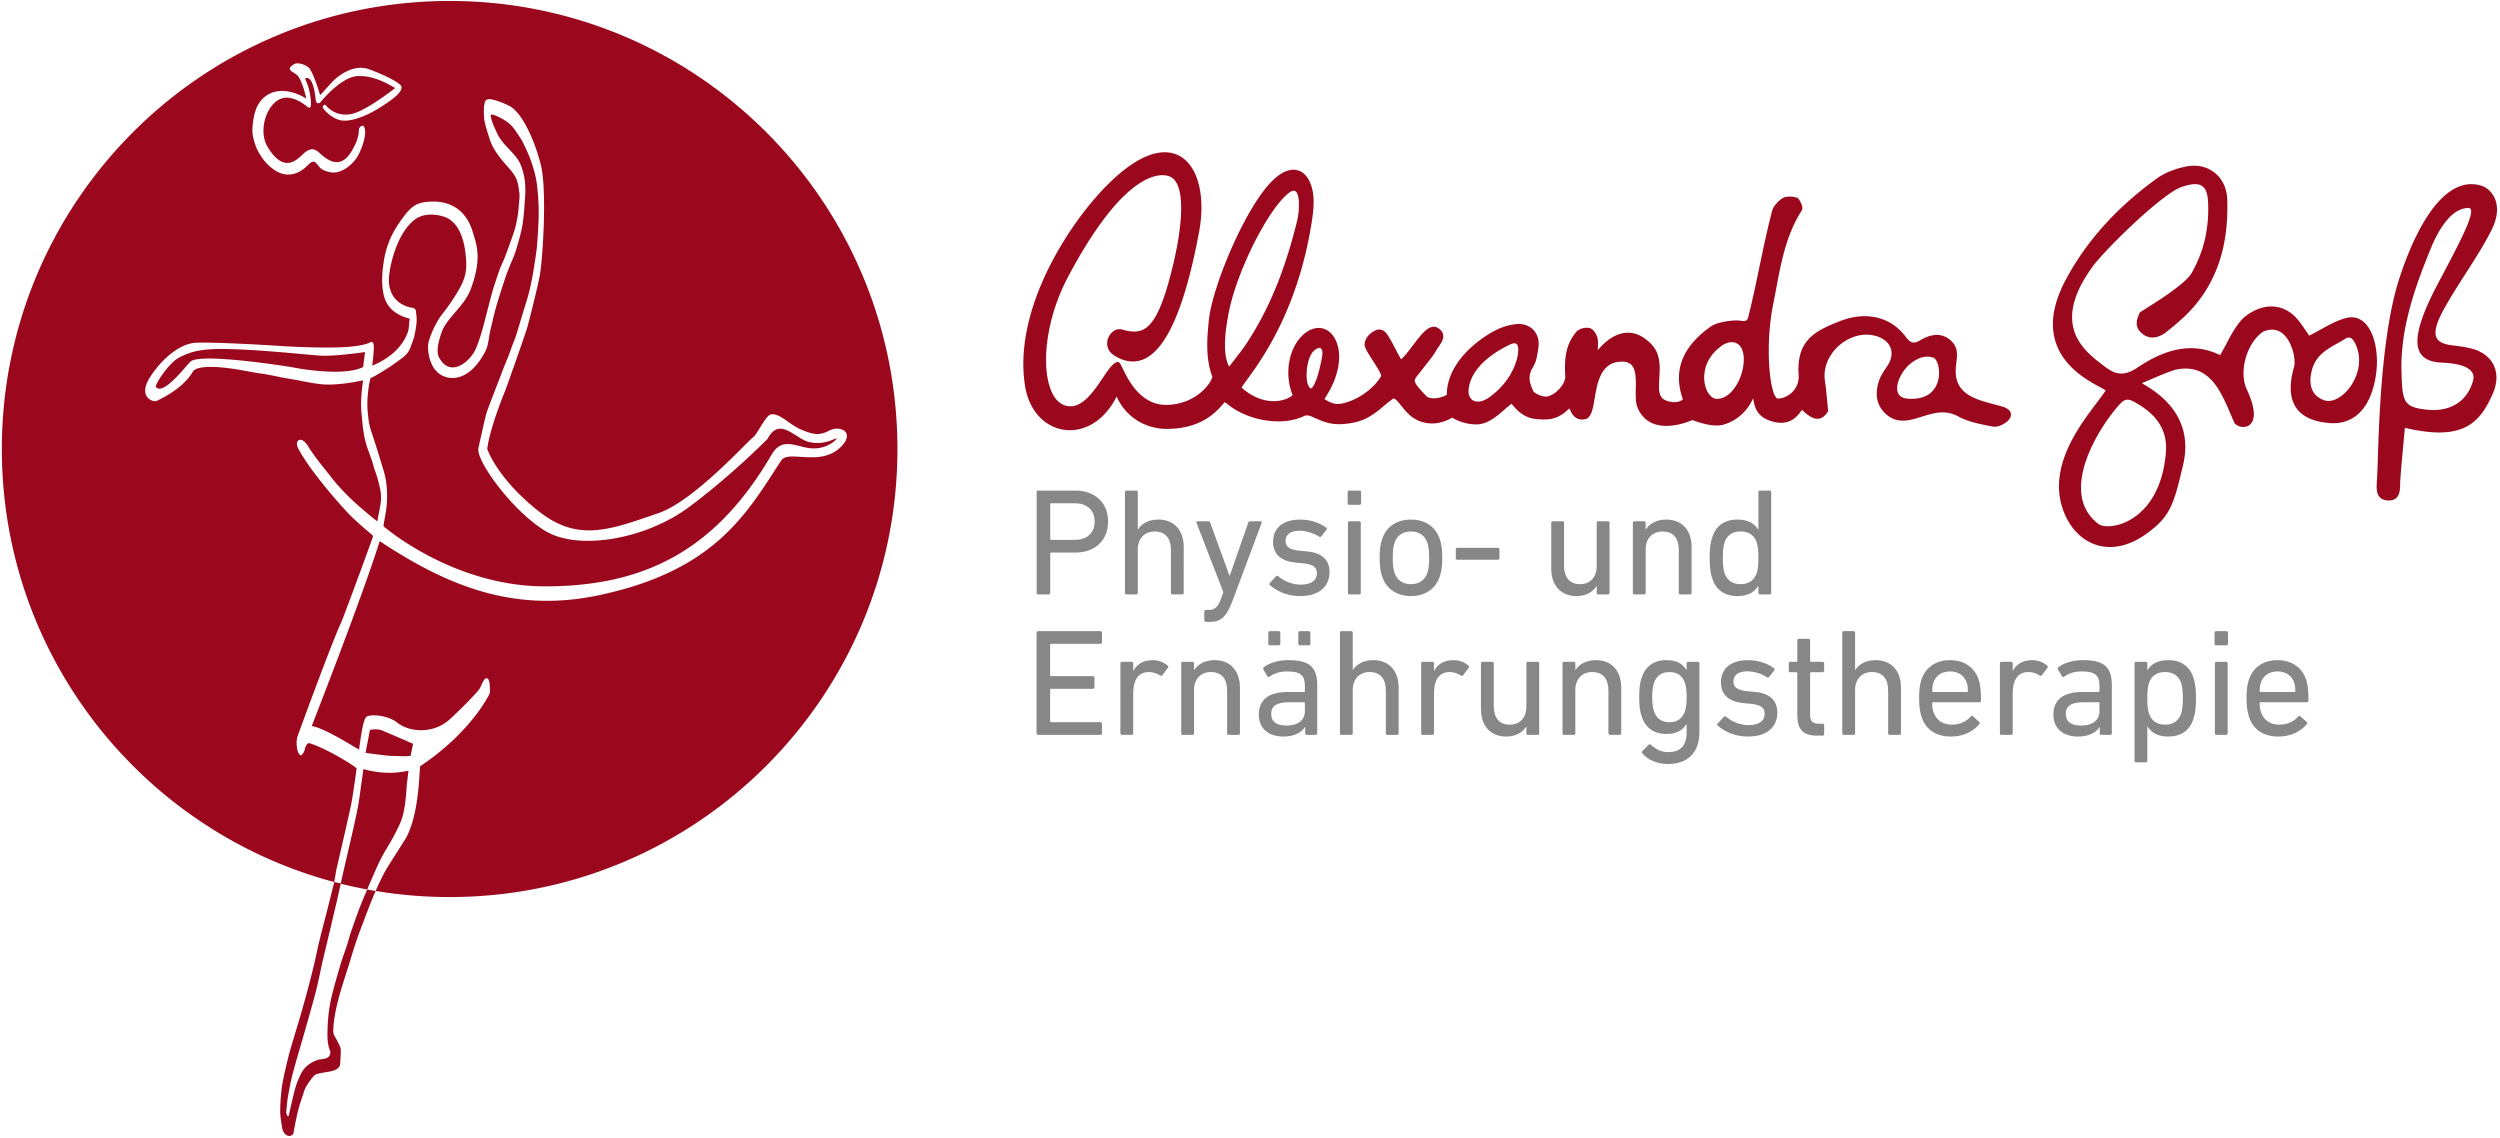 <?xml version="1.0" encoding="UTF-8"?> <svg xmlns="http://www.w3.org/2000/svg" xml:space="preserve" style="fill-rule:evenodd;clip-rule:evenodd;stroke-linejoin:round;stroke-miterlimit:2" viewBox="0 0 2867 1305"><g transform="scale(.832 .872)"><path d="M0 0h3444v1497H0z" style="fill:none"></path><clipPath id="a"><path d="M0 0h3444v1497H0z"></path></clipPath><g clip-path="url(#a)"><path d="M0 0h826.459v359.205H0z" style="fill:none" transform="matrix(5.007 0 0 4.78 -254.736 -141.472)"></path><path d="M242.412-31.762c-14.01-52.688-62.041-91.509-119.141-91.509C55.191-123.271 0-68.081 0 0c0 68.082 55.191 123.272 123.271 123.272 68.081 0 123.271-55.19 123.271-123.272 0-6.939-.573-13.743-1.674-20.369a71.614 71.614 0 0 0-4.918 2.341c-2.157 1.134-8.851 5.616-10.081 6.241-5.826 2.96-14.68 3.346-18.109 3.56-.534.033-1.046.091-1.208.11-9.107 13.699-19.362 18.898-20.06 19.139h-.001c-.359.124-2.054.116-3.09-.096-.353-.072-.634-.173-.792-.283a.839.839 0 0 1-.083-.068l-.078-.088-.079-.161-.022-.135.011-.133.036-.119a.701.701 0 0 1 .052-.102c.086-.141.249-.293.47-.438.653-.427 1.903-.862 2.348-1.18 1.232-.881 5.352-4.851 8.434-8.25 4.034-4.45 3.509-11.054.906-14.307-1.579-1.973-2.109-4.967-2.053-6.83.015-.498.072-.917.158-1.221.073-.256.173-.443.278-.554.132-.141.37-.289.698-.423.416-.171.994-.335 1.658-.489 2.172-.501 5.301-.895 6.63-1.086-.808-1.423-3.469-5.675-5.117-9.184-.702-1.493-1.217-2.859-1.356-3.836-4.046 1.56-35.416 13.832-50.883 18.712 12.26 18.509 19.806 36.833 14.913 60.184-6.783 32.37-22.805 41.005-37.089 50.336-.622.406-.902 1.068-1.026 1.892-.138.912-.081 2.014-.005 3.22.241 3.799.658 8.578-3.437 11.973-1.422 1.177-2.556 1.197-3.289.695-.45-.309-.77-.833-.918-1.478-.205-.895-.082-2.028.437-3.066 1.283-2.565 1.335-3.934-.333-7.864-.757-1.786-2.265-3.566-3.227-5.143-.707-1.158-1.11-2.227-.865-3.118.069-.252.273-.544.593-.848.406-.385 1.006-.811 1.672-1.242.966-.627 2.075-1.269 2.901-1.827.501-.339.897-.634 1.055-.876.438-.67 4.821-4.736 9.529-9.87 4.655-5.076 9.635-11.205 11.334-16.104 4.77-13.759 8.056-22.304-.522-33.17-8.158-10.333-15.61-13.593-17.101-14.087-5.869.773-14.776 4.437-15.927 4.905-.934.383-15.382 5.494-17.499 6.114-2.013.589-10.736 2.742-13.954 3.385-4.179.836-23.763 2.142-30.884.321-4.212-1.077-8.515-2.749-11.647-4.613-2.139-1.274-3.734-2.649-4.423-3.979-1.224-2.369-1.849-4.671-1.897-5.419v-.001c-.023-.376.062-.772.311-1.052.175-.197.431-.346.803-.385.42-.044.836-.207 1.253-.201 1.233.016 2.497-.059 3.692.181 1.665.334 3.287.897 4.914 1.404 2.292.713 4.195 2.09 6.029 3.583 1.45 1.177 2.717 2.563 4.386 3.495 1.371.766 2.866.879 4.328 1.095 1.069.156 2.197-.048 3.297-.121 2.492-.167 4.955-.54 7.339-1.305 1.594-.513 3.166-1.097 4.741-1.663.96-.346 1.918-.701 2.863-1.084 1.078-.438 2.119-.972 3.213-1.358a131.735 131.735 0 0 1 5.744-1.87c1.402-.425 2.832-.756 4.249-1.136 1.898-.51 9.416-2.247 12.18-3.782 1.554-.863 3.052-2.259 3.861-3.805.519-.99.755-2.04.511-3.045-.263-1.084-1.084-2.099-2.654-2.936l-.004-.002c-.588-.323-1.353-.419-2.217-.375-1.378.07-2.998.503-4.597 1.056-2.064.713-3.844 2.272-5.694 3.858-1.916 1.643-3.904 3.317-6.312 4.204-8.48 3.126-12.011 1.643-15.804.505-2.314-.694-5.057-2.118-6.724-4.884-1.11-1.841-1.749-4.278-1.454-7.5.302-3.3 1.219-4.744 6.161-8.081a24.751 24.751 0 0 1 10.187-3.99c3.063-.462 6.172-.709 9.198-.041 3.943.87 5.496 3.853 6.19 5.818.204.577.328 1.061.419 1.359.923-.152 2.812-.231 3.379-.413 5.972-1.918 8.776-7.941 9.524-9.912-1.329.169-4.584.58-5.786.388-.34-.054-.557-.181-.649-.306l-.073-.145-.021-.167.032-.153.061-.123c.779-1.223 1.255-4.777 1.39-7.795.267-6.006-.246-15.401-.266-15.764-.125-1.106-1.39-22.022-.896-25.252.67-4.395 4.893-8.989 9.481-11.899 1.834-1.163 3.215-1.409 4.206-1.227a2.759 2.759 0 0 1 2.044 1.576c.298.639.304 1.293.14 1.637-3.631 7.608-7.526 9.544-8.081 9.909-.302.199-.523.541-.696.971-.193.48-.32 1.067-.401 1.712-.394 3.134.305 7.601.404 8.436.16 1.345 1.022 5.445 1.302 7.591.273 2.096.907 4.794 1.273 6.847v.001l.609 3.507c.436 2.134 1.012 5.092 1.118 7.101.216 4.161-.828 9.187-1.141 10.663 6.301-.988 9.373-.398 11.201-.246 2.596.214 5.166.632 7.64 1.496 1.221.426 2.429.889 3.655 1.3.782.264 1.608.408 2.374.707 1.521.596 3.096.984 4.68 1.345 1.502.34 3.018.425 4.535.172 1.582-.264 3.156-.582 4.731-.882-4.208-5.328-8.145-9.697-12.95-13.294a.076.076 0 0 1-.014-.011s-4.744-3.943-7.519-5.621c-.991-.6-1.539-1.156-1.787-1.6-.217-.392-.227-.728-.127-.983.108-.277.35-.483.698-.572.401-.101.967-.039 1.559.27 6.784 3.538 17.118 12.983 18.357 14.243 2.95 3.004 4.225 4.694 5.513 6.163.142.161.286.262.527.182 2.652-.876 22.503-8.223 23.511-8.699 5.477-2.587 29.732-11.456 31.402-12.044 1.005-.354 2.744-.308 3.912.032.56.163.992.404 1.202.673a.35.35 0 0 1-.036.469c-.61.577-1.13.751-1.555.847-.227.052-.421.07-.58.143-.573.261-.927.464-1.044.774-.07.184-.038.397.053.667 1.395 4.143 4.798 9.908 6.303 12.019.205.287.427.548.523.659 1.091-.154 6.858-.95 9.301-1.396 2.735-.5 17.173-3.877 18.883-4.258l.019-.003 3.075-.51ZM18.787-22.198c-1.624-4.46 2.242-8.851 3.012-9.648.785-.786 3.555-3.257 4.097-3.806 0 0-6.624-1.939-7.649-3.236-1.026-1.297-1.289-3.164-.956-3.748 1.71-3.007 2.131-.263 3.226.768 1.095 1.031 4.941 2.187 6.377 2.38-.558-.659-3.681-6.035-1.188-10.426 1.988-3.503 6.061-4.162 9.319-4.365 3.258-.203 8.538 1.755 11.407 5.951 3.605 5.271-1.213 9.173-1.531 9.581-.327.422-1.284 1.22-.154 2.145 1.129.926 1.785 1.104 2.377 3.774.591 2.67-1.893 6.422-5.366 8.014-5.178 2.376-7.972 1.592-7.335.514.909-1.535 1.643.474 7.007-2.744 6.371-3.822.347-8.528-.125-9.381-.472-.852-.928-1.444.131-3.106 1.059-1.662 7.154-5.427-1.255-10.561-4.568-2.789-12.222-.179-13.411 4.013-.81 2.853 1.588 6.036 2.375 6.943l.001.001c.152.116.661 1.004-.78.966-4.439-.116-6.98-1.664-6.98-1.664s-1.868 2.161 5.723 2.953c1.458.152 1.015.986.834 1.241 0 0-6.96 5.536-7.269 10.196-.308 4.659 2.451 8.938 3.268 10.458.415-.525 6.213-7.935 7.102-11.851.271-1.19.712-4.094-1.807-6.758-.485-.512-.753-.434-.68-.792a.66.66 0 0 1 .779-.514c.42.084 3.359 2.642 3.572 5.502.213 2.859-1.502 6.874-3.406 9.918-2.966 4.747-4.487 6.274-5.824 6.235-1.015-.029-3.267-4.493-4.891-8.953Zm.317-20.387c.011-.016.006-.014 0 0ZM244.459-22.69a122.902 122.902 0 0 0-1.587-7.29l-.015.004c-1.239.274-2.48.545-3.717.826-5.41 1.227-10.802 2.548-16.231 3.674-3.073.636-6.209.961-9.318 1.422-.742.11-1.487.207-2.257.311 1.046 3.819 1.379 7.656.571 11.713l-.108.7c.761-.089 1.655-.192 2.345-.281 2.611-.337 4.704-.316 7.304-.742 1.347-.221 2.723-.463 3.988-.952 1.688-.654 3.301-1.516 4.901-2.374 1.592-.857 3.107-1.861 4.695-2.726a50.167 50.167 0 0 1 3.89-1.89 692.19 692.19 0 0 1 5.46-2.372.358.358 0 0 1 .079-.023Zm-37.88-.41c-1.611.332-4.255.829-5.518 1.068-.227.043-.381.085-.475.184-.088.093-.109.23-.126.418v.001c-.08.841-.119 1.68.116 2.491l.001.002c.171.597 3.149 7.316 3.793 8.89.66-.144 2.381-.539 3.265-.653a4.23 4.23 0 0 0 .118-.646c.106-1.292-.05-3.567-.043-4.63.006-.879-.679-6.173-.83-7.014v-.001c-.011-.059-.013-.105-.042-.127-.019-.014-.045-.008-.073-.007a1 1 0 0 0-.185.024h-.001ZM106.13-80.904c-.036.004-.141.015-.221.038-.321.091-.771.305-1.296.604-2.115 1.201-5.392 3.753-6.415 5.634-2.058 3.786-2.574 7.256-2.43 13.692.203 9.123 1.503 21.001 1.798 25.143.258 3.601-.705 10.644-.972 12.5l4.12-.515c1.148-2.273 1.385-5.803 1.268-9.242-.181-5.351-1.242-10.49-1.242-10.49l-.003-.015s-1.891-11.665-2.286-19.906c-.102-2.137-.103-4.045.053-5.466.11-1.003.304-1.774.581-2.237.103-.173.521-.567 1.129-1.097 1.31-1.142 3.535-3.012 5.017-4.822.674-.823 1.196-1.628 1.378-2.342.15-.59.042-1.107-.479-1.479Zm18.598 169.596c26.269-15.306 36.33-34.85 36.33-62.442 0-25.354-16.442-44.341-16.442-44.341l-.004-.004c-.063-.075-.224-.108-.327-.092h-.003c-1.972.289-3.93.753-5.912.889-3.153.217-6.299.015-9.355-.937-1.867-.582-3.742-1.131-5.609-1.718-1.781-.56-3.555-1.15-5.332-1.725-1.82-.589-3.711-.762-5.603-.916-2.851-.23-6.818.314-8.333.725-.163.044-.336.11-.418.142-.117.338-.446.99-.918 1.813-1.208 2.101-3.356 5.388-5.033 7.418-.716.867-1.705 1.488-2.808 1.853-1.075.355-2.132.828-3.234 1.038-1.903.36-3.823.76-5.784.379-.178-.035-.366 0-.548-.024-.272-.035-.485-.129-.646-.279-.161-.15-.276-.363-.323-.663l-.001-.001c-.313-2.017-1.186-3.769-2.793-5.025-1.067-.835-2.381-1.272-3.743-1.453-1.61-.214-5.092.244-8.664 1.427-3.565 1.18-7.226 3.082-9.182 5.806-2.199 3.062-.989 7.394-.398 8.628.934 1.947 2.701 3.159 4.583 3.93 2.896 1.188 6.074 1.336 7.096 1.418 2.143.173 4.188-.109 6.193-1.006 2.581-1.154 6.473-3.822 8.619-5.538 2.554-2.043 7.202-3.928 8.678-3.933 2.129-.007 4 .333 5.903 1.429 2.319 1.334 3.841 4.402 2.53 7.772-.847 2.178-2.898 4.499-6.756 6.522-1.827.958-4.01.974-6.014 1.461-2.072.505-4.165.941-6.213 1.53-2.738.789-5.448 1.678-8.156 2.569-1.203.395-2.375.894-3.554 1.36-1.248.493-2.462 1.102-3.741 1.484-2.315.692-4.641 1.413-7.013 1.825-2.485.433-5.027.557-7.55.744-2.345.173-4.69.121-6.992-.48-1.51-.395-2.975-.925-4.207-1.9-1.026-.813-1.971-1.733-2.931-2.629-1.196-1.119-2.462-2.137-3.977-2.797-1.503-.655-2.964-1.446-4.63-1.64a1.686 1.686 0 0 0-.264.003c-.018.163.001.338.027.499.166 1.023 1.715 4.246 3.57 5.682 1.145.887 3.293 2.296 3.87 2.584 1.965.978 3.952 1.888 6.046 2.583 2.124.706 4.278 1.243 6.49 1.463 2.316.231 4.65.414 6.974.394 2.961-.025 5.923-.207 8.876-.45 2.119-.175 4.227-.531 6.33-.861a88.327 88.327 0 0 0 4.868-.91 55.715 55.715 0 0 0 3.791-.973c1.567-.454 3.116-.971 4.676-1.449 1.013-.311 2.034-.593 3.048-.903.953-.291 1.906-.582 2.847-.908h.001c.751-.258 1.481-.575 2.227-.851.898-.334 1.81-.636 2.703-.985 1.179-.463 2.342-.97 3.52-1.439.848-.336 1.713-.624 2.56-.961 1.821-.725 8.756-3.392 9.563-3.649 1.029-.329 9.42-2.18 9.706-2.243.409-.108.993-.06 1.712.152.988.292 2.261.891 3.701 1.733 5.526 3.231 13.569 10.062 17.469 16.536 2.196 3.646 3.012 8.808 2.612 14.463-.595 8.423-3.879 17.943-9.217 25.114-8.85 11.888-18.715 21.556-18.715 21.556a.322.322 0 0 1-.079.058c-1.477.797-2.267 1.634-2.579 2.515-.469 1.321.135 2.7.928 4.065.961 1.655 2.212 3.286 2.554 4.751.779 3.333-.236 5.653-.771 6.986a5.346 5.346 0 0 0-.231.651c-.005.019-.008.041-.011.063l.026-.012c.107-.056.228-.142.358-.255.985-.85 2.387-3.086 2.41-6.025.018-2.169-.865-4.249-1.129-6.148-.142-1.024-.112-1.997.28-2.909.39-.91 1.14-1.766 2.468-2.539Z" style="fill:#9b081d" transform="matrix(0 4.78 5.007 0 619.754 1.278)"></path><path d="M-.197 65.028c.156-.669.307-1.337.459-2.005.301-1.322.603-2.644.928-3.96.271-1.091.571-2.249 1.013-3.371.467-1.187.911-2.25 1.598-3.236.382-.548 1.512-1.901 3.758-2.716a.147.147 0 0 0 .022-.01c.264-.148.631-.19 1.088-.25.531-.069 1.007-.147 1.4-.283.42-.145.748-.359.957-.687.178-.28.272-.646.254-1.134a.152.152 0 0 0-.012-.051c-.556-1.345-.803-2.845-.783-4.707.023-2.201.123-4.01.319-5.693.211-1.826.539-3.62.973-5.331.78-3.075 1.68-6.135 2.463-8.76.266-.892.583-1.777.891-2.632.228-.637.457-1.274.666-1.917.183-.56.344-1.126.504-1.694.2-.702.399-1.404.639-2.093l.263-.758c.812-2.341 1.651-4.763 2.59-7.104.534-1.333 1.072-2.575 1.637-3.894 1.553.325 1.873.351 2.322.409 0 0-.39.869-.468 1.06-1.116 2.701-2.171 5.484-3.189 8.178l-.381 1.007a120.77 120.77 0 0 0-1.758 4.983c-.36 1.097-.694 2.202-1.03 3.308-.195.643-.39 1.286-.588 1.926-.26.833-.527 1.664-.794 2.495-.528 1.642-1.073 3.341-1.546 5.023-.855 3.05-1.675 6.341-1.897 9.753-.05.774-.054 1.464.293 2.089.517.929.944 1.714 1.341 2.526.204.414.425.898.424 1.391-.002.974-.062 1.958-.119 2.908l-.048.823c-.069 1.245-1.142 1.673-1.713 1.909-.481.2-1.328.34-2.308.505-1.06.177-2.378.406-2.81.67-.441.27-.818.774-1.178 1.266l-.253.34c-.454.595-.856 1.256-1.189 1.823H4.54a5.47 5.47 0 0 0-.455 1.073c-.144.44-.289.878-.435 1.315-.425 1.269-.863 2.583-1.204 3.889-.342 1.31-.611 2.671-.872 3.987-.111.56-.223 1.121-.34 1.68-.011.052-.009.106-.01.159v.002c-.001.07-.003.14-.01.208-.081.657-.579 1.118-1.214 1.118a1.41 1.41 0 0 1-.658-.169c-1.091-.575-1.263-1.677-1.397-2.478-.253-1.506-.497-3.106-.468-4.672.044-2.283.227-4.521.546-6.655.258-1.727.668-3.449 1.065-5.116l.326-1.385a70.71 70.71 0 0 1 1.037-3.944c.399-1.362.81-2.72 1.221-4.078.488-1.612.976-3.224 1.444-4.84a370.151 370.151 0 0 0 2.234-8.054 251.558 251.558 0 0 0 1.627-6.544c.185-.778.351-1.562.518-2.344.179-.845.358-1.688.56-2.528.59-2.447 1.199-4.855 1.808-7.16.63-2.384 2.495-9.903 2.495-9.903.587.158 1.801.378 1.801.378a551.93 551.93 0 0 1-1.172 5.248L9.525 20.92a133.121 133.121 0 0 0-1.03 4.603c-.256 1.209-.512 2.419-.793 3.622-.451 1.918-.975 3.827-1.518 5.777-.628 2.26-1.274 4.517-1.92 6.775l-.566 1.978a488.162 488.162 0 0 1-.893 3.075c-.641 2.195-1.304 4.464-1.891 6.71-.531 2.038-.919 4.147-1.301 6.308-.196 1.113-.298 2.275-.397 3.398l-.052.599c-.066.733.151 1.128.387 1.352a.148.148 0 0 0 .139.036.148.148 0 0 0 .106-.098l.002-.009.005-.018Z" style="fill:#9b081d" transform="matrix(5.007 0 0 4.78 398.86 1156.638)"></path><path d="M-32.62 10.922c1.216-1.995 2.6-4.976 4.194-7.609 1.187-1.96 2.495-3.727 3.921-4.804 2.983-2.254 6.17-3.307 9.181-3.016 3.028.293 5.895 1.939 8.208 5.151 1.064 1.477 2.083 2.983 2.841 4.085C-.026 2.578 3.569.111 7.533-.895c2.848-.724 5.272.41 7.002 2.934 1.628 2.376 2.633 6.033 2.743 10.497.058 2.345-.322 7.601-2.41 12.119-2.138 4.624-6.035 8.479-12.983 7.852-5.191-.469-8.329-2.192-10.1-4.553-2.645-3.528-2.248-8.569-.875-13.323.448-1.561-.047-5.249-1.656-8.111-.937-1.669-2.26-3.065-4.052-3.529-1.177-.305-2.548-.2-4.132.467-2.711 1.842-4.633 5.07-5.582 8.498-.952 3.441-.928 7.094.326 9.772 2.101 4.484 2.528 7.39 2.178 9.176-.406 2.068-1.781 2.825-3.136 2.867-1.155.036-2.304-.489-2.869-1.188l-.047-.058-.031-.068c-1.415-3.13-2.815-6.948-4.788-10.217-2.85-4.724-6.923-8.284-14.127-6.634-3.404 1.093-6.67 2.63-10.538 4.242 4.07 2.374 16.953 9.725 13.131 25.982-2.974 12.655-4.038 16.271-11.3 21.654-5.95 4.41-11.67 5.308-16.39 3.775-4.73-1.536-8.481-5.528-10.466-10.991-3.057-8.412-.434-16.637 3.411-23.507 3.584-6.403 8.224-11.61 10.116-14.644-1.341-.839-4.467-2.245-7.643-4.577-3.675-2.699-7.405-6.607-8.688-12.224-1.094-4.789-.416-10.839 3.667-18.464v-.001c6.994-13.013 17.021-23.515 28.94-32.121 2.659-1.915 6.08-3.147 9.332-3.797 7.093-1.417 12.854 3.266 13.076 10.533.394 12.42-2.17 24.081-10.423 33.818-2.581 3.039-5.694 5.679-8.824 8.175-2.359 1.882-5.337 2.839-8.046.435-2.233-1.982-1.618-4.106-.633-6.351l.096-.156.171-.152c.193-.142.719-.473 1.474-.946 2.199-1.375 6.399-3.99 9.849-6.629 2.238-1.712 4.164-3.421 4.963-4.803 4.016-6.942 5.629-14.55 5.271-22.516-.127-2.814-.745-4.543-2.089-5.314-1.37-.786-3.393-.561-6.148.34-1.938.634-4.907 2.699-8.226 5.397-7.87 6.396-17.634 16.368-20.266 19.979-5.649 7.745-7.1 13.697-6.38 18.356 1.077 6.972 6.979 10.981 10.531 13.679 1.573 1.193 3.068 1.92 4.679 1.998 1.616.077 3.335-.501 5.352-1.847 7.905-5.277 16.748-8.653 26.387-4.007ZM.218 25.185c2.151.876 4.693-.174 6.825-2.202 3.335-3.171 5.674-8.792 4.013-14.015-.349-1.096-.77-2.087-1.309-2.778-.336-.43-.711-.74-1.161-.827-.455-.087-.965.06-1.556.453-1.393.926-3.135 1.752-4.826 2.816-2.417 1.518-4.738 3.535-5.649 7.148-.747 2.966-.483 5.073.32 6.569.785 1.461 2.076 2.319 3.343 2.836Zm-50.114 16.84c.618-7.178-2.812-12.233-10-16.192-1-.55-1.788-.823-2.526-.717-.732.105-1.389.584-2.154 1.423-4.004 4.392-10.372 13.686-11.96 22.617-1.035 5.814-.025 11.478 5.144 15.448.993.762 3.091.991 5.583.458 6.165-1.318 14.57-7.44 15.913-23.037ZM53.651-28.669C49.345-20.216 43.33-12.263 38.644-3.794c-1.259 2.276-2.216 4.359-2.578 6.138-.222 1.09-.22 2.055.113 2.864.561 1.361 2.047 2.211 4.732 2.551 2.13.268 4.278.522 6.35 1.046 3.528.894 5.966 2.811 7.174 5.322 1.205 2.508 1.192 5.63-.26 8.977-2.226 5.128-4.777 8.925-9.087 10.9-4.166 1.909-10.016 2.115-18.919.053-.509 5.583-1.056 10.979-1.444 16.387-.097 1.35.006 2.949-.324 4.203-.194.736-.531 1.363-1.08 1.808-.543.439-1.302.714-2.384.693-1.326-.025-2.188-.427-2.756-1.03-.563-.598-.843-1.417-.945-2.357-.119-1.102.004-2.382.075-3.599.505-8.565.51-43.112 6.993-63.31 3.284-10.233 7.887-20.113 13.445-25.645 3.84-3.823 8.141-5.596 12.772-4.173 1.671.512 4.127 2.361 4.799 5.753.432 2.177.13 5.011-1.669 8.544Zm-9.216-6.894c-2.018.596-3.773 2.17-5.238 3.997-2.273 2.834-3.841 6.296-4.535 7.966-5.133 12.376-9.92 25.835-9.577 39.452.074 2.975.158 5.235.449 6.967.268 1.601.702 2.723 1.522 3.518 1.128 1.095 2.938 1.564 5.83 1.914 7.345.889 13.157-2.375 14.977-9.227.187-.701.219-1.446-.063-2.153-.289-.724-.904-1.397-1.962-1.965-1.56-.837-4.02-1.424-7.753-1.581-2.416-.101-4.476-.585-5.881-1.751-1.349-1.119-2.139-2.862-2.034-5.554.146-3.741 2.06-9.44 6.614-18.019 6.366-11.992 10.002-18.999 10.437-22.27.086-.65.069-1.111-.187-1.381-.168-.177-.431-.234-.772-.239-.484-.008-1.091.108-1.827.326Zm-388.493 56.829c6.103 5.33 11.768 4.695 14.619 3.41.691-.311 1.207-.654 1.502-.952.041-.042.084-.095.116-.138-2.623-6.402-1.379-14.619 3.137-18.937 2.019-1.93 4.236-2.654 6.186-2.273 1.961.384 3.696 1.887 4.706 4.54 1.96 5.163-.059 11.59-2.61 15.869-.409.689-.828 1.372-1.28 2.112 1.501.978 2.686 1.446 3.844 1.539 1.28.103 2.518-.246 4.094-.806 3.492-1.239 7.863-4.206 10.104-8.041.014-.024.001-.056-.002-.092a1.402 1.402 0 0 0-.051-.266c-.087-.313-.257-.687-.478-1.107-1.142-2.171-3.599-5.419-4.556-7.653-.26-.606-.237-1.469.143-2.367.51-1.204 1.661-2.493 3.482-3.193l.024-.009.025-.007c1.251-.356 2.173.108 2.889.867.603.639 1.045 1.509 1.423 2.147 1.23 2.075 2.718 5.211 3.469 6.355 1.243-1.153 2.492-2.804 3.724-4.43 1.428-1.887 2.835-3.742 4.167-4.838 1.35-1.112 2.657-1.462 3.854-.695.858.551 1.317 1.148 1.526 1.747.315.902.069 1.85-.432 2.779-.468.868-1.156 1.724-1.616 2.511-1.365 2.332-2.604 3.662-4.907 6.642-.654.846-1.196 1.469-1.56 2.011-.282.418-.454.765-.415 1.166.034.347.211.72.528 1.191.566.842 1.55 1.929 3.056 3.508.516.541 1.331.765 2.242.795 1.412.046 3.052-.391 4.371-1.104-.003-4.254 1.714-7.964 3.987-10.998 3.451-4.61 8.179-7.647 9.923-8.657 2.936-1.701 5.224-2.477 7.981-2.815 2.341-.286 4.329.444 5.643 1.81 1.315 1.366 1.968 3.38 1.596 5.703-.458 2.854-.481 4.053-1.937 6.56-1.621 2.788-.629 5.191.338 7.224.152.316.668.661 1.294.979 1.03.522 2.395.923 3.373.668 1.765-.461 3.435-1.913 4.47-3.467.661-.993 1.071-2.026 1.024-2.871-.314-5.576.057-10.087 3.582-14.246.42-.495 1.248-.903 2.131-1.094.881-.191 1.801-.164 2.383.102.483.221.965.684 1.357 1.269.551.822.927 1.878.945 2.704a27.69 27.69 0 0 1-.075 2.946c.88-1.061 2.125-2.369 3.641-3.446 2.142-1.522 4.816-2.575 7.758-1.926 1.822.401 3.757 1.458 5.729 3.501 1.677 1.737 2.329 3.848 2.526 6.036.188 2.085-.041 4.241-.125 6.175-.053 1.213-.05 2.334.179 3.281.204.841.593 1.535 1.329 1.996 1.021.638 2.585 1.018 4.004.856.774-.089 1.507-.339 2.067-.824-3.524-10.029.738-17.443 8.912-23.217 1.945-1.376 7.079-2.168 9.396-1.823.982.147 1.562.154 1.938-.139.384-.299.52-.857.718-1.656 2.752-11.089 4.564-22.161 7.453-33.215.373-1.441 2.142-3.241 3.263-3.936 1.163-.72 3.134-.606 4.571-.2l.265.135c.07.052.152.127.239.226.24.272.559.77.814 1.316.224.479.396.994.442 1.424.042.402-.027.746-.186.993-5.835 9.13-7.015 19.598-9.1 29.89-1.901 9.385-1.697 20.427-.353 26.249.328 1.42.715 2.517 1.169 3.171.193.278.367.479.588.487 2.839.113 7.033-2.678 6.711-7.48-.298-4.436.482-7.565 2.035-9.933 2.306-3.515 6.358-5.36 11.32-7.267 7.488-2.88 15.452-1.78 20.564 4.84.856 1.106 1.531 1.912 2.491 2.026.632.075 1.362-.161 2.321-.732 2.933-1.741 6.524-2.708 9.652.058 1.558 1.38 1.988 2.892 2.006 4.528.016 1.49-.336 3.091-.399 4.79-.169 4.577 2.069 7.036 5.063 8.584 3.152 1.63 7.104 2.293 10.117 3.272 1.335.434 2.106 1.147 2.329 1.919.233.804-.069 1.766-1.147 2.704-1.158 1.011-3.169 1.896-4.542 1.625-3.762-.735-7.738-1.434-11.032-3.236-3.059-1.675-5.902-1.449-8.668-.761-1.932.48-3.829 1.183-5.736 1.67-3.835.983-6.794.359-9.268-2.336-2.632-2.855-2.695-6.438-1.536-9.914.571-1.71 1.703-3.259 2.714-4.799 1.268-1.939 1.589-3.897 1.014-5.559-.575-1.662-2.036-3.002-4.245-3.738-4.23-1.408-8.737-.05-12.018 2.744-3.282 2.795-5.35 7.038-4.662 11.445.447 2.872.63 5.786 1.002 9.367l.02.196-.104.167c-.761 1.234-1.592 1.887-2.442 2.139-.823.243-1.684.121-2.572-.292-1.027-.477-2.104-1.361-3.206-2.44-.759 1.056-1.892 2.725-3.867 3.581-1.591.69-3.731.878-6.664-.223-3.198-1.199-4.28-3.419-4.756-5.592a17.016 17.016 0 0 1-.244-1.444c-1.707 3.782-4.906 7.141-9.571 8.437-1.487.413-3.413.249-5.19-.116-2.086-.429-3.959-1.122-4.6-1.372-.822.359-3.703 1.527-6.948 1.796-3.964.329-8.438-.671-10.541-5.873-.368-.909-.501-2.101-.53-3.426-.042-1.861.112-3.997-.022-5.926-.123-1.767-.465-3.36-1.556-4.301-.706-.61-1.724-.92-3.165-.855-3.703.169-5.602 2.35-6.715 5.087-.782 1.922-1.187 4.112-1.533 6.124-.362 2.105-.668 4.022-1.225 5.289-.454 1.032-1.088 1.668-1.942 1.824-2.495.454-3.663-.938-4.383-2.239-.19-.343-.345-.677-.487-.956a3.869 3.869 0 0 0-.143-.248c-3.451 3.502-6.57 3.885-11.103 3.307-2.607-.334-5.181-2.036-7.233-4.798-1.226.842-2.695 2.317-4.369 3.637-2.007 1.583-4.297 2.937-6.778 2.94-3.977.003-6.821-1.561-7.767-2.162-1.315.82-6.208 3.416-11.634.531-1.681-.893-2.873-2.161-4.964-4.785-.566-.71-1.01-1.183-1.377-1.48-.259-.21-.448-.323-.621-.333-.169-.01-.29.101-.428.206-.176.135-.357.291-.562.432-2.838 1.95-6.071 6-12.092 7.088-6.033 1.09-8.576.035-13.048-2.009-.677-.31-1.714-.489-2.335-.188-7.416 3.588-18.228 1.229-24.148-3.516-.373-.299-.767-.571-1.198-.876-1.907 2.146-6.5 8.522-18.461 8.522-5.798 0-12.567-2.9-15.923-10.271-4.031 7.974-10.475 11.242-16.278 10.613-6.106-.661-11.581-5.637-12.898-14.163-3.528-22.851 11.916-47.964 23.167-60.53 5.9-6.589 11.085-10.495 15.469-12.332 4.545-1.904 8.269-1.614 11.1.182 2.256 1.43 3.956 3.835 5.037 6.919 1.578 4.502 1.842 10.47.651 16.879-3.734 20.083-8.202 31.2-12.763 36.662-2.381 2.85-4.807 4.201-7.176 4.524-2.382.325-4.723-.39-6.94-1.743-3.417-2.086-2.699-5.82-.75-7.525.883-.772 2.013-1.131 3.141-.811 2.041.578 3.83.845 5.458.452 1.876-.453 3.509-1.797 5.081-4.469 1.659-2.819 3.222-7.071 4.845-13.269 2.289-8.733 3.759-17.502 3.309-23.676-.146-1.998-.492-3.717-1.09-5.059-.555-1.248-1.324-2.161-2.372-2.625-.686-.304-3.845-1.457-9.185 1.81-5.6 3.425-13.449 11.57-23.263 30.058-6.228 11.732-8.13 24.591-6.398 32.847 1.096 5.221 3.618 8.59 7.557 8.314 1.558-.108 2.976-.899 4.283-2.022 2.073-1.781 3.857-4.397 5.414-6.704 1.074-1.591 2.043-3.041 2.918-4.006.676-.745 1.325-1.209 1.911-1.333l.174-.013.152.027.141.059.145.102c.197.17.508.713.902 1.524.842 1.733 2.271 4.817 4.616 7.429 2.285 2.546 5.454 4.646 9.827 4.509 6.954-.218 11.414-4.111 13.287-6.896.456-.679.756-1.285.888-1.746.051-.18.098-.317.064-.406-2.147-5.725-1.691-12.116-1.043-18.181 1.116-10.45 11.731-36.202 20.63-44.492 2.549-2.375 5.029-3.335 7.096-2.998 2.109.344 3.867 2.021 4.871 5.107 1.064 3.262.753 7.216.224 10.714-4.45 29.461-16.935 45.721-21.185 51.552-.495.679-.876 1.212-1.113 1.604a3.232 3.232 0 0 0-.139.261Zm151.396 3.571c1.77-.075 3.326-1.006 4.605-2.385 2.005-2.159 3.333-5.41 3.716-8.417.209-1.641.137-3.209-.28-4.48-.382-1.167-1.056-2.075-2.101-2.49-2.109-.838-4.307.615-5.089 1.321l-.018.016-.019.014c-4.823 3.681-5.645 8.997-4.546 12.626.354 1.168.906 2.158 1.592 2.843.622.621 1.354.986 2.14.952ZM-348.05 14.573c1.3-1.585 4.104-5.234 4.838-6.304 8.333-12.192 13.331-25.792 16.835-40.085.4-1.634.901-5.492.293-7.879-.196-.772-.478-1.391-1.019-1.591-.34-.125-.758-.061-1.282.179-2.001 1.279-4.336 4.063-6.709 7.678-5.663 8.625-11.469 21.965-13.181 31.482-.502 2.795-1.205 6.857-1.055 10.65.085 2.143.438 4.199 1.28 5.87Zm91.945-4.052c.11-.825.147-1.674-.015-2.347-.083-.347-.213-.644-.453-.825-.185-.14-.431-.196-.746-.175-.423.028-.939.188-1.573.497-8.23 4.015-12.446 9.19-12.912 14.161-.168 1.788.483 3.125 1.705 3.638 1.291.543 3.11.177 5.115-1.305 6.81-5.036 8.557-11.216 8.879-13.644Zm-66.836 9.788c.216.482.424.824.639 1.036.107.106.198.179.303.172.126-.009.236-.103.358-.222.203-.201.398-.488.59-.833 1.31-2.357 2.333-7.239 2.666-9.433.091-.598.072-1.156-.063-1.602-.103-.339-.266-.612-.53-.731-.406-.183-.95-.005-1.663.512-1.211.877-1.915 2.535-2.31 4.301-.609 2.725-.469 5.735.01 6.8Zm190.955 4.464c3.265.235 5.573-.505 7.134-1.773 2.316-1.883 2.964-4.896 2.729-7.377-.158-1.666-.695-3.105-1.456-3.739-1.795-.786-3.535-.497-4.981.124-2.272.976-3.844 2.77-3.847 2.773-1.756 2.008-2.958 4.497-3.014 6.541-.025.919.187 1.742.73 2.352.555.623 1.443 1.009 2.705 1.099Z" style="fill:#9b081d" transform="matrix(4.331 0 0 4.135 3201.468 421.876)"></path><path d="M329.696 230.809c.274 0 .457-.194.457-.486V217.79c0-.194.091-.291.274-.291h7.168c5.981 0 9.862-3.886 9.862-9.861 0-5.975-3.881-9.862-9.862-9.862h-11.049c-.274 0-.457.195-.457.486v32.061c0 .292.183.486.457.486h3.15Zm7.671-17.342h-6.94c-.183 0-.274-.097-.274-.292V202.1c0-.195.091-.292.274-.292h6.94c3.835 0 6.072 2.235 6.072 5.83 0 3.594-2.237 5.829-6.072 5.829ZM369.64 230.809c.274 0 .456-.194.456-.486V215.75c0-5.295-2.83-8.744-7.579-8.744-2.968 0-5.068 1.36-6.118 3.158h-.046v-11.902c0-.291-.182-.486-.456-.486h-2.922c-.274 0-.457.195-.457.486v32.061c0 .292.183.486.457.486h2.922c.274 0 .456-.194.456-.486v-13.844c0-3.449 2.055-5.684 5.023-5.684 3.287 0 4.885 2.186 4.885 5.927v13.601c0 .292.183.486.457.486h2.922ZM377.897 239.553c3.287 0 4.977-1.457 6.894-6.947l8.63-24.58c.091-.291-.092-.486-.366-.486h-3.104c-.274 0-.457.146-.548.486l-5.525 16.808h-.091l-5.753-16.808c-.092-.34-.274-.486-.548-.486h-3.196c-.32 0-.457.195-.366.486l8.036 22.103-.73 2.137c-.959 2.672-1.918 3.498-3.699 3.498h-.821c-.274 0-.457.194-.457.486v2.817c0 .292.183.486.457.486h1.187ZM404.919 231.343c5.707 0 8.812-3.06 8.812-7.626 0-3.741-2.146-6.121-6.575-6.558l-2.282-.243c-3.242-.34-4.292-1.312-4.292-3.158 0-1.894 1.415-3.206 4.155-3.206 2.237 0 4.474.923 5.889 1.895.229.145.457.145.64-.097l1.552-2.089c.137-.243.137-.535-.091-.68-1.827-1.458-4.566-2.575-7.762-2.575-5.16 0-8.127 2.672-8.127 7.092 0 3.789 2.237 6.073 6.529 6.558l2.328.243c3.425.389 4.247 1.409 4.247 3.255 0 2.089-1.598 3.546-4.795 3.546-2.648 0-5.113-1.166-6.757-2.672a.424.424 0 0 0-.639 0l-1.872 2.138a.49.49 0 0 0 0 .68c1.78 1.651 4.794 3.497 9.04 3.497ZM422.719 202.294c.274 0 .456-.194.456-.486v-3.546c0-.291-.182-.486-.456-.486h-3.105c-.274 0-.457.195-.457.486v3.546c0 .292.183.486.457.486h3.105Zm-.092 28.515c.274 0 .457-.194.457-.486v-22.297c0-.291-.183-.486-.457-.486h-2.922c-.274 0-.456.195-.456.486v22.297c0 .292.182.486.456.486h2.922ZM438.098 231.343c4.246 0 7.442-2.331 8.63-6.266.502-1.603.73-3.206.73-5.927 0-2.671-.228-4.274-.73-5.877-1.188-3.984-4.384-6.267-8.63-6.267s-7.442 2.283-8.629 6.267c-.503 1.603-.731 3.206-.731 5.877 0 2.721.228 4.324.731 5.927 1.187 3.935 4.383 6.266 8.629 6.266Zm0-3.789c-2.42 0-4.2-1.311-4.931-3.643-.365-1.263-.502-2.526-.502-4.761 0-2.234.137-3.449.502-4.712.731-2.331 2.511-3.643 4.931-3.643s4.201 1.312 4.931 3.643c.365 1.263.502 2.478.502 4.712 0 2.235-.137 3.498-.502 4.761-.73 2.332-2.511 3.643-4.931 3.643ZM451.971 219.782h12.145c.274 0 .457-.194.457-.486v-2.817c0-.292-.183-.486-.457-.486h-12.145c-.274 0-.457.194-.457.486v2.817c0 .292.183.486.457.486ZM497.067 230.809c.274 0 .456-.194.456-.486v-22.297c0-.291-.182-.486-.456-.486h-2.922c-.274 0-.457.195-.457.486v13.796c0 3.498-1.963 5.732-4.931 5.732-3.242 0-4.84-2.186-4.84-5.975v-13.553c0-.291-.182-.486-.456-.486h-2.923c-.274 0-.456.195-.456.486v14.525c0 5.295 2.785 8.792 7.579 8.792 2.831 0 4.84-1.263 5.981-3.206h.046v2.186c0 .292.183.486.457.486h2.922ZM521.624 230.809c.274 0 .456-.194.456-.486V215.75c0-5.295-2.831-8.744-7.579-8.744-2.968 0-5.068 1.36-6.118 3.158h-.046v-2.138c0-.291-.183-.486-.457-.486h-2.922c-.274 0-.456.195-.456.486v22.297c0 .292.182.486.456.486h2.922c.274 0 .457-.194.457-.486v-13.844c0-3.449 2.055-5.684 5.022-5.684 3.288 0 4.886 2.186 4.886 5.927v13.601c0 .292.183.486.456.486h2.923ZM545.45 230.809c.274 0 .457-.194.457-.486v-32.061c0-.291-.183-.486-.457-.486h-2.922c-.274 0-.457.195-.457.486v11.95h-.045c-1.051-1.846-2.923-3.206-6.21-3.206-3.79 0-6.438 1.895-7.534 5.586-.593 1.846-.776 3.692-.776 6.558 0 2.915.183 4.761.776 6.607 1.096 3.692 3.744 5.586 7.534 5.586 3.287 0 5.159-1.408 6.21-3.254h.045v2.234c0 .292.183.486.457.486h2.922Zm-8.721-3.255c-2.42 0-4.063-1.263-4.794-3.546-.365-1.214-.502-2.72-.502-4.858 0-2.088.137-3.594.502-4.857.731-2.283 2.374-3.498 4.794-3.498 2.42 0 4.109 1.166 4.84 3.498.365 1.166.502 2.526.502 4.857 0 2.332-.137 3.741-.502 4.858-.731 2.332-2.42 3.546-4.84 3.546Z" style="fill:#868786;fill-rule:nonzero" transform="matrix(4.606 0 0 4.133 -73.073 -172.23)"></path><path d="M36.407 553.079c0 4.953 1.734 8.255 4.334 8.255H218.01c2.6 0 4.334-3.302 4.334-8.255v-52.006c0-4.953-1.734-8.255-4.334-8.255H77.582c-1.734 0-2.601-1.651-2.601-4.953V316.989c0-3.302.867-4.953 2.601-4.953h119.19c2.601 0 4.334-3.302 4.334-8.255v-52.006c0-4.953-1.733-8.255-4.334-8.255H77.582c-1.734 0-2.601-1.651-2.601-4.953V73.469c0-3.302.867-4.953 2.601-4.953H218.01c2.6 0 4.334-3.302 4.334-8.255V8.255c0-4.953-1.734-8.255-4.334-8.255H40.741c-2.6 0-4.334 3.302-4.334 8.255v544.824ZM306.791 561.334c2.601 0 4.334-3.302 4.334-8.255V336.8c0-68.515 13.003-115.568 44.642-115.568 12.136 0 22.538 7.429 32.073 18.986 2.168 3.302 4.335 2.476 6.068-1.651l16.037-40.449c1.734-4.128 1.3-7.43-.867-11.557-10.402-18.161-26.005-29.718-42.475-29.718-27.739 0-45.942 23.94-55.044 57.785h-.434v-40.449c0-4.953-1.733-8.255-4.334-8.255h-27.739c-2.6 0-4.334 3.302-4.334 8.255v378.9c0 4.953 1.734 8.255 4.334 8.255h27.739ZM610.115 561.334c2.6 0 4.334-3.302 4.334-8.255V305.432c0-89.979-26.872-148.589-71.947-148.589-28.173 0-48.11 23.114-58.079 53.657h-.433v-36.321c0-4.953-1.734-8.255-4.334-8.255h-27.739c-2.6 0-4.334 3.302-4.334 8.255v378.9c0 4.953 1.734 8.255 4.334 8.255h27.739c2.6 0 4.334-3.302 4.334-8.255V317.814c0-58.61 19.504-96.582 47.676-96.582 31.206 0 46.376 37.147 46.376 100.71v231.137c0 4.953 1.734 8.255 4.334 8.255h27.739ZM829.789 561.334c2.6 0 4.334-3.302 4.334-8.255V291.398c0-97.408-22.538-134.555-81.483-134.555-30.772 0-55.044 15.685-70.647 38.798-1.734 3.302-2.167 6.604-.867 11.557l11.703 37.973c1.3 4.127 3.9 4.127 6.067.825 12.136-16.509 26.872-28.066 50.277-28.066 38.574 0 49.843 23.113 49.843 77.596v28.892c0 3.302-.867 4.953-2.6 4.953h-47.243c-50.71 0-81.049 38.798-81.049 122.173 0 80.072 30.339 118.87 69.78 118.87 31.64 0 52.01-22.288 61.546-52.005h.433v34.67c0 4.953 1.734 8.255 4.334 8.255h25.572Zm-83.217-50.355c-27.738 0-43.341-21.463-43.341-61.912 0-44.576 15.603-64.388 51.576-64.388h41.609c1.733 0 2.6 1.651 2.6 4.953v43.751c0 48.704-19.937 77.596-52.444 77.596Zm63.713-434.208c2.601 0 4.334-3.302 4.334-8.255V8.255c0-4.953-1.733-8.255-4.334-8.255h-25.572c-2.6 0-4.334 3.302-4.334 8.255v60.261c0 4.953 1.734 8.255 4.334 8.255h25.572Zm-85.383 0c2.6 0 4.334-3.302 4.334-8.255V8.255c0-4.953-1.734-8.255-4.334-8.255H699.33c-2.601 0-4.334 3.302-4.334 8.255v60.261c0 4.953 1.733 8.255 4.334 8.255h25.572ZM1061.16 561.334c2.61 0 4.34-3.302 4.34-8.255V305.432c0-89.979-26.87-148.589-71.948-148.589-28.172 0-48.11 23.114-58.078 53.657h-.434V8.255c0-4.953-1.733-8.255-4.334-8.255h-27.739c-2.6 0-4.334 3.302-4.334 8.255v544.824c0 4.953 1.734 8.255 4.334 8.255h27.739c2.601 0 4.334-3.302 4.334-8.255V317.814c0-58.61 19.504-96.582 47.676-96.582 31.204 0 46.374 37.147 46.374 100.71v231.137c0 4.953 1.74 8.255 4.34 8.255h27.73ZM1161.65 561.334c2.6 0 4.33-3.302 4.33-8.255V336.8c0-68.515 13.01-115.568 44.64-115.568 12.14 0 22.54 7.429 32.08 18.986 2.17 3.302 4.33 2.476 6.07-1.651l16.03-40.449c1.74-4.128 1.3-7.43-.86-11.557-10.41-18.161-26.01-29.718-42.48-29.718-27.74 0-45.94 23.94-55.04 57.785h-.44v-40.449c0-4.953-1.73-8.255-4.33-8.255h-27.74c-2.6 0-4.33 3.302-4.33 8.255v378.9c0 4.953 1.73 8.255 4.33 8.255h27.74ZM1460.64 561.334c2.6 0 4.33-3.302 4.33-8.255v-378.9c0-4.953-1.73-8.255-4.33-8.255h-27.74c-2.6 0-4.33 3.302-4.33 8.255v234.439c0 59.436-18.64 97.408-46.81 97.408-30.78 0-45.95-37.147-45.95-101.535V174.179c0-4.953-1.73-8.255-4.33-8.255h-27.74c-2.6 0-4.33 3.302-4.33 8.255v246.822c0 89.978 26.44 149.413 71.94 149.413 26.88 0 45.95-21.462 56.78-54.482h.44v37.147c0 4.953 1.73 8.255 4.33 8.255h27.74ZM1693.75 561.334c2.6 0 4.33-3.302 4.33-8.255V305.432c0-89.979-26.87-148.589-71.95-148.589-28.17 0-48.1 23.114-58.07 53.657h-.44v-36.321c0-4.953-1.73-8.255-4.33-8.255h-27.74c-2.6 0-4.33 3.302-4.33 8.255v378.9c0 4.953 1.73 8.255 4.33 8.255h27.74c2.6 0 4.33-3.302 4.33-8.255V317.814c0-58.61 19.51-96.582 47.68-96.582 31.21 0 46.38 37.147 46.38 100.71v231.137c0 4.953 1.73 8.255 4.33 8.255h27.74ZM1829.77 719.003c58.51 0 90.59-62.737 90.59-175.004v-369.82c0-4.953-1.74-8.255-4.34-8.255h-27.74c-2.6 0-4.33 3.302-4.33 8.255v37.147h-.43c-9.54-33.02-27.31-54.483-57.65-54.483-35.1 0-59.38 33.845-69.78 95.757-5.2 29.718-6.93 58.61-6.93 104.012s1.73 74.294 6.93 104.012c10.4 61.912 34.68 95.757 69.78 95.757 30.34 0 48.11-21.463 57.65-54.482h.43v46.227c0 72.643-18.2 106.489-52.44 106.489-19.94 0-34.68-14.859-48.98-39.624-2.17-4.127-4.33-4.127-6.5 0l-17.77 33.845c-2.17 4.128-2.17 7.43-.43 11.557 13.86 34.671 42.9 58.61 71.94 58.61Zm5.2-226.185c-22.53 0-36.84-20.637-43.77-59.435-3.47-19.812-5.2-44.577-5.2-76.771s1.73-56.133 5.2-76.77c6.93-37.973 21.24-58.61 43.77-58.61 21.67 0 36.84 18.16 44.21 58.61 3.47 20.637 4.77 42.925 4.77 76.77s-1.3 56.959-4.77 76.771c-7.37 40.449-22.54 59.435-44.21 59.435ZM2058.12 570.414c54.17 0 83.64-52.005 83.64-129.602 0-63.562-20.37-104.012-62.41-111.441l-21.67-4.127c-30.77-5.779-40.74-22.289-40.74-53.657 0-32.195 13.44-54.483 39.44-54.483 21.24 0 42.48 15.685 55.91 32.194 2.17 2.477 4.34 2.477 6.07-1.651l14.74-35.496c1.3-4.127 1.3-9.08-.87-11.557-17.34-24.764-43.34-43.751-73.68-43.751-48.98 0-77.15 45.402-77.15 120.522 0 64.388 21.24 103.186 61.98 111.441l22.1 4.128c32.51 6.604 40.31 23.939 40.31 55.308 0 35.496-15.17 60.261-45.51 60.261-25.14 0-48.54-19.812-64.14-45.402-1.74-3.302-4.34-3.302-6.07 0l-17.77 36.321c-1.74 3.302-1.74 8.255 0 11.557 16.9 28.067 45.51 59.435 85.82 59.435ZM2270.42 565.462c2.6 0 4.34-3.302 4.34-8.255v-47.879c0-4.953-1.74-8.255-4.34-8.255h-9.1c-18.64 0-26.44-10.731-26.44-50.355V227.01c0-3.302.87-4.953 2.6-4.953h32.94c2.6 0 4.34-3.302 4.34-8.255v-39.623c0-4.953-1.74-8.255-4.34-8.255h-32.94c-1.73 0-2.6-1.651-2.6-4.953V49.529c0-4.952-1.73-8.254-4.33-8.254h-27.74c-2.6 0-4.34 3.302-4.34 8.254v111.442c0 3.302-.86 4.953-2.6 4.953h-17.33c-2.61 0-4.34 3.302-4.34 8.255v39.623c0 4.953 1.73 8.255 4.34 8.255h17.33c1.74 0 2.6 1.651 2.6 4.953v226.185c0 77.596 15.61 112.267 55.91 112.267h16.04ZM2488.8 561.334c2.59 0 4.33-3.302 4.33-8.255V305.432c0-89.979-26.87-148.589-71.95-148.589-28.17 0-48.11 23.114-58.08 53.657h-.43V8.255c0-4.953-1.73-8.255-4.33-8.255h-27.74c-2.6 0-4.34 3.302-4.34 8.255v544.824c0 4.953 1.74 8.255 4.34 8.255h27.74c2.6 0 4.33-3.302 4.33-8.255V317.814c0-58.61 19.5-96.582 47.68-96.582 31.2 0 46.37 37.147 46.37 100.71v231.137c0 4.953 1.73 8.255 4.34 8.255h27.74ZM2634.79 570.414c36.4 0 64.58-28.066 81.05-67.69 1.73-4.127 1.73-8.255-.44-11.557l-17.77-30.543c-2.16-3.302-4.33-2.476-6.5 1.651-11.27 24.765-28.6 43.751-53.31 43.751-25.57 0-44.21-23.114-52.44-68.516-2.17-13.207-3.47-26.415-3.47-47.878 0-3.302.87-4.953 2.6-4.953h131.33c3.03 0 4.76-3.302 4.76-8.255 0-60.261-2.16-87.502-6.5-113.092-11.7-67.691-41.61-106.489-81.48-106.489-39.44 0-69.78 37.973-81.48 106.489-4.34 23.939-6.5 54.482-6.5 99.884s2.6 74.294 6.93 99.885c11.27 68.515 41.18 107.313 83.22 107.313Zm-50.28-241.043c-1.73 0-2.6-1.651-2.6-4.953 0-18.161.87-32.194 3.03-44.576 6.94-39.624 24.28-61.912 47.68-61.912 23.41 0 40.74 22.288 47.68 61.912 2.16 12.382 3.03 26.415 3.03 44.576 0 3.302-.87 4.953-2.6 4.953h-96.22ZM2806.35 561.334c2.6 0 4.34-3.302 4.34-8.255V336.8c0-68.515 13-115.568 44.64-115.568 12.13 0 22.54 7.429 32.07 18.986 2.17 3.302 4.34 2.476 6.07-1.651l16.04-40.449c1.73-4.128 1.3-7.43-.87-11.557-10.4-18.161-26.01-29.718-42.48-29.718-27.73 0-45.94 23.94-55.04 57.785h-.43v-40.449c0-4.953-1.74-8.255-4.34-8.255h-27.74c-2.6 0-4.33 3.302-4.33 8.255v378.9c0 4.953 1.73 8.255 4.33 8.255h27.74ZM3088.01 561.334c2.6 0 4.33-3.302 4.33-8.255V291.398c0-97.408-22.54-134.555-81.48-134.555-30.78 0-55.05 15.685-70.65 38.798-1.74 3.302-2.17 6.604-.87 11.557l11.7 37.973c1.3 4.127 3.91 4.127 6.07.825 12.14-16.509 26.87-28.066 50.28-28.066 38.57 0 49.84 23.113 49.84 77.596v28.892c0 3.302-.86 4.953-2.6 4.953h-47.24c-50.71 0-81.05 38.798-81.05 122.173 0 80.072 30.34 118.87 69.78 118.87 31.64 0 52.01-22.288 61.54-52.005h.44v34.67c0 4.953 1.73 8.255 4.33 8.255h25.58Zm-83.22-50.355c-27.74 0-43.34-21.463-43.34-61.912 0-44.576 15.6-64.388 51.57-64.388h41.61c1.74 0 2.6 1.651 2.6 4.953v43.751c0 48.704-19.93 77.596-52.44 77.596ZM3188.92 709.923c2.6 0 4.34-3.302 4.34-8.255V515.107h.43c9.97 31.368 27.74 55.307 58.94 55.307 35.98 0 61.12-32.194 71.52-94.931 5.63-31.369 7.37-62.737 7.37-112.267 0-48.704-1.74-80.072-7.37-111.441-10.4-62.737-35.54-94.932-71.52-94.932-31.2 0-48.97 23.114-58.94 54.483h-.43v-37.147c0-4.953-1.74-8.255-4.34-8.255h-27.74c-2.6 0-4.33 3.302-4.33 8.255v527.489c0 4.953 1.73 8.255 4.33 8.255h27.74Zm55.05-203.897c-22.98 0-39.01-20.637-45.95-60.261-3.46-18.986-4.76-42.925-4.76-82.549 0-39.623 1.3-62.737 4.76-82.549 6.94-39.624 22.97-59.435 45.95-59.435 22.97 0 38.57 20.637 45.5 59.435 3.47 21.463 4.77 47.053 4.77 82.549 0 36.322-1.3 61.912-4.77 82.549-6.93 38.798-22.53 60.261-45.5 60.261ZM3418.13 76.771c2.6 0 4.34-3.302 4.34-8.255V8.255c0-4.953-1.74-8.255-4.34-8.255h-29.47c-2.6 0-4.34 3.302-4.34 8.255v60.261c0 4.953 1.74 8.255 4.34 8.255h29.47Zm-.87 484.563c2.61 0 4.34-3.302 4.34-8.255v-378.9c0-4.953-1.73-8.255-4.34-8.255h-27.73c-2.6 0-4.34 3.302-4.34 8.255v378.9c0 4.953 1.74 8.255 4.34 8.255h27.73ZM3565.42 570.414c36.41 0 64.58-28.066 81.05-67.69 1.74-4.127 1.74-8.255-.43-11.557l-17.77-30.543c-2.17-3.302-4.34-2.476-6.5 1.651-11.27 24.765-28.61 43.751-53.31 43.751-25.57 0-44.21-23.114-52.45-68.516-2.16-13.207-3.46-26.415-3.46-47.878 0-3.302.86-4.953 2.6-4.953h131.32c3.04 0 4.77-3.302 4.77-8.255 0-60.261-2.17-87.502-6.5-113.092-11.7-67.691-41.61-106.489-81.48-106.489-39.44 0-69.78 37.973-81.49 106.489-4.33 23.939-6.5 54.482-6.5 99.884s2.6 74.294 6.94 99.885c11.27 68.515 41.17 107.313 83.21 107.313Zm-50.27-241.043c-1.74 0-2.6-1.651-2.6-4.953 0-18.161.86-32.194 3.03-44.576 6.93-39.624 24.27-61.912 47.68-61.912 23.4 0 40.74 22.288 47.67 61.912 2.17 12.382 3.04 26.415 3.04 44.576 0 3.302-.87 4.953-2.6 4.953h-96.22Z" style="fill:#868786;fill-rule:nonzero" transform="matrix(.485 0 0 .243 1411.073 830.063)"></path></g></g></svg> 